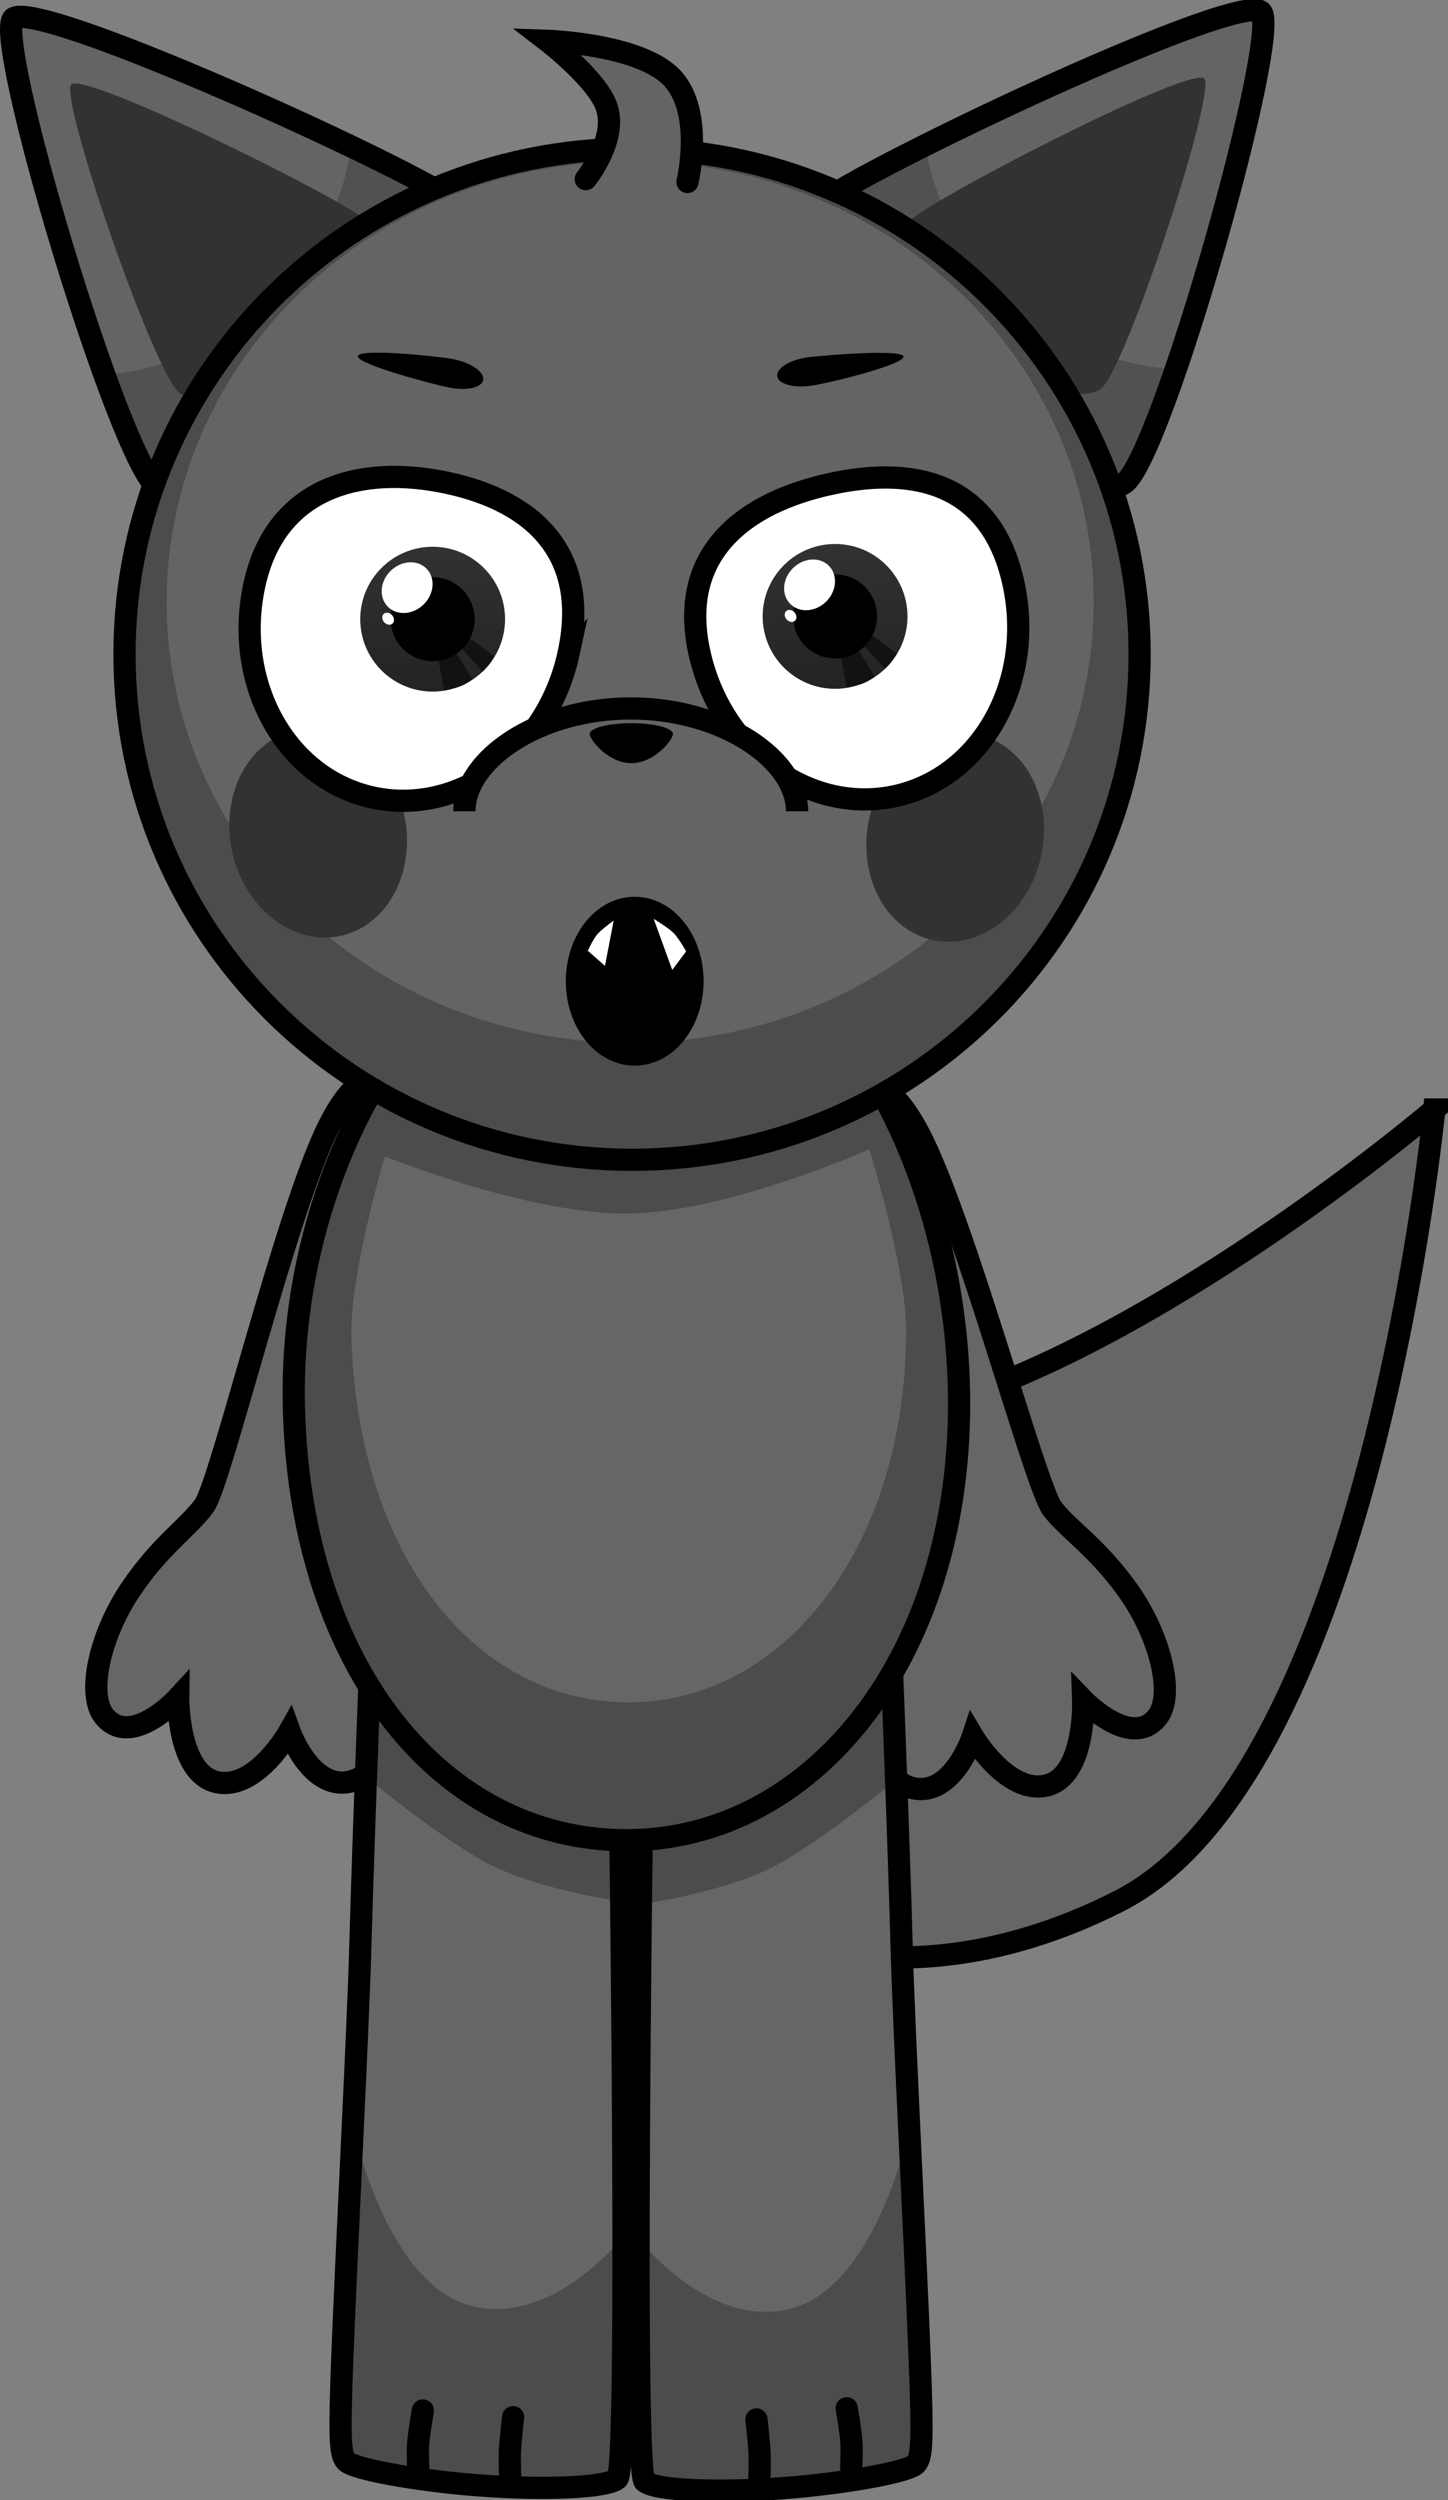 <svg version="1.1" xmlns="http://www.w3.org/2000/svg" xmlns:xlink="http://www.w3.org/1999/xlink" width="162.918" height="281.272" viewBox="0,0,162.918,281.272"><rect x="0" y="0" width="162.918" height="281.272" fill="#808080" stroke="none"/><defs><linearGradient x1="217.781" y1="115.54" x2="217.781" y2="131.834" gradientUnits="userSpaceOnUse" id="color-1"><stop offset="0" stop-color="#323232"/><stop offset="1" stop-color="#232323"/></linearGradient><linearGradient x1="263.059" y1="115.227" x2="263.059" y2="131.521" gradientUnits="userSpaceOnUse" id="color-2"><stop offset="0" stop-color="#323232"/><stop offset="1" stop-color="#232323"/></linearGradient></defs><g transform="translate(-169.102,-54.027)"><g data-paper-data="{&quot;isPaintingLayer&quot;:true}" fill-rule="nonzero" stroke-linejoin="miter" stroke-miterlimit="10" stroke-dasharray="" stroke-dashoffset="0" style="mix-blend-mode: normal"><path d="M330.478,178.85c0,0 -7.235,74.709 -35.468,89.062c-26.758,13.603 -50.93,3.628 -57.665,-13.943c-7.712,-20.118 9.394,-32.958 38.003,-42.042c26.126,-8.296 55.131,-33.077 55.131,-33.077z" fill="#666666" stroke="#000000" stroke-width="2.5" stroke-linecap="butt"/><g data-paper-data="{&quot;index&quot;:null}" stroke="#000000" stroke-linecap="butt"><path d="M310.893,55.277c2.746,1.275 -11.1,50.336 -15.304,53.117c-3.539,2.34 -13.697,-1.105 -23.307,-9.657c-9.61,-8.552 -13.615,-18.463 -11.495,-21.312c2.078,-2.793 46.249,-23.939 50.107,-22.148z" fill="#646464" stroke-width="0"/><path d="M273.223,70.353c0.973,6.389 4.236,12.645 9.672,17.482c5.388,4.795 11.981,7.369 18.499,7.734c-2.336,6.806 -4.521,11.975 -5.805,12.825c-3.539,2.34 -13.697,-1.105 -23.307,-9.657c-9.61,-8.552 -13.615,-18.463 -11.495,-21.312c0.672,-0.903 5.746,-3.726 12.436,-7.071z" fill="#515151" stroke-width="0"/><path d="M304.535,62.819c1.723,0.74 -8.808,33.038 -11.604,34.978c-2.353,1.633 -8.769,-0.28 -14.664,-5.525c-5.895,-5.245 -8.14,-11.552 -6.682,-13.47c1.429,-1.88 30.529,-17.022 32.95,-15.983z" fill="#323232" stroke-width="0"/><path d="M310.893,55.277c2.746,1.275 -11.1,50.336 -15.304,53.117c-3.539,2.34 -13.697,-1.105 -23.307,-9.657c-9.61,-8.552 -13.615,-18.463 -11.495,-21.312c2.078,-2.793 46.249,-23.939 50.107,-22.148z" fill="none" stroke-width="2.5"/></g><g stroke="#000000" stroke-linecap="butt"><path d="M221.149,77.367c2.166,2.814 -1.676,12.789 -11.146,21.497c-9.47,8.707 -19.57,12.318 -23.147,10.036c-4.25,-2.712 -18.893,-51.541 -16.168,-52.86c3.828,-1.854 48.337,18.569 50.461,21.328z" fill="#646464" stroke-width="0"/><path d="M221.149,77.367c2.166,2.814 -1.676,12.789 -11.146,21.497c-9.47,8.707 -19.57,12.318 -23.147,10.036c-1.298,-0.828 -3.567,-5.961 -6.013,-12.729c6.511,-0.471 13.062,-3.152 18.371,-8.034c5.357,-4.926 8.517,-11.234 9.386,-17.638c6.743,3.236 11.863,5.976 12.549,6.868z" fill="#515151" stroke-width="0"/><path d="M210.375,78.92c1.489,1.894 -0.653,8.237 -6.462,13.577c-5.808,5.341 -12.192,7.357 -14.572,5.763c-2.827,-1.894 -13.883,-34.016 -12.172,-34.784c2.403,-1.079 31.747,13.587 33.206,15.444z" fill="#323232" stroke-width="0"/><path d="M221.149,77.367c2.166,2.814 -1.676,12.789 -11.146,21.497c-9.47,8.707 -19.57,12.318 -23.147,10.036c-4.25,-2.712 -18.893,-51.541 -16.168,-52.86c3.828,-1.854 48.337,18.569 50.461,21.328z" fill="none" stroke-width="2.5"/></g><path d="M264.961,176.08c2.872,-0.528 4.963,0.666 7.448,5.308c5.076,9.479 13.172,39.904 15.098,42.383c1.932,2.486 4.958,4.244 8.457,9.124c3.689,5.145 5.319,11.817 3.367,14.3c-2.933,3.731 -8.355,-1.907 -8.355,-1.907c0,0 0.311,8.551 -4.124,9.614c-4.406,1.056 -8.297,-5.515 -8.297,-5.515c0,0 -2.49,7.547 -7.448,5.592c-4.269,-1.683 -2.095,-12.658 -2.095,-12.658c0,0 -6.523,1.888 -8.343,-1.911c-1.712,-3.573 4.533,-8.782 7.057,-11.457c2.073,-2.196 -7.295,-35.199 -7.083,-44.079c0.122,-5.134 1.105,-8.204 4.318,-8.795z" data-paper-data="{&quot;index&quot;:null}" fill="#666666" stroke="#000000" stroke-width="2.5" stroke-linecap="butt"/><path d="M217.961,183.867c0.434,8.872 -8.101,42.1 -5.974,44.243c2.59,2.61 8.965,7.661 7.343,11.276c-1.724,3.843 -8.293,2.12 -8.293,2.12c0,0 2.449,10.917 -1.776,12.707c-4.908,2.078 -7.586,-5.403 -7.586,-5.403c0,0 -3.725,6.667 -8.156,5.722c-4.46,-0.952 -4.364,-9.508 -4.364,-9.508c0,0 -5.278,5.772 -8.305,2.116c-2.014,-2.433 -0.552,-9.145 3.007,-14.38c3.376,-4.966 6.356,-6.799 8.225,-9.334c1.863,-2.527 9.192,-33.145 14.029,-42.749c2.368,-4.702 4.428,-5.949 7.313,-5.493c3.226,0.51 4.286,3.554 4.538,8.684z" data-paper-data="{&quot;index&quot;:null}" fill="#666666" stroke="#000000" stroke-width="2.5" stroke-linecap="butt"/><g data-paper-data="{&quot;index&quot;:null}" stroke="#000000" stroke-linecap="butt"><path d="M257.327,333.95c-7.121,0.544 -14.455,0.322 -15.701,-0.752c-1.526,-1.316 0,-96.437 0,-96.437h27.632c0,0 0.925,22.972 1.301,36.573c0.266,9.629 1.492,32.695 2.003,45.627c0.4,10.115 0.248,11.473 -0.395,12.262c-0.705,0.864 -7.827,2.191 -14.84,2.727z" fill="#666666" stroke-width="0"/><path d="M269.769,249.979c0.051,1.377 0.158,4.279 0.158,4.279c0,0 -7.774,6.445 -13.313,9.522c-5.539,3.076 -15.257,4.466 -15.257,4.466l0.269,-31.485h27.632c0,0 0.232,5.759 0.511,13.218z" fill="#4c4c4c" stroke-width="0"/><path d="M257.327,333.95c-7.121,0.544 -14.455,0.322 -15.701,-0.752c-0.445,-0.384 -0.67,-27.289 -0.67,-27.289c0,0 7.801,10.097 16.953,7.896c9.933,-2.389 13.603,-20.718 13.603,-20.718c0,0 0.869,21.303 1.049,25.875c0.4,10.115 0.248,11.473 -0.395,12.262c-0.705,0.864 -7.827,2.191 -14.84,2.727z" fill="#4c4c4c" stroke-width="0"/><path d="M257.327,333.95c-7.121,0.544 -14.455,0.322 -15.701,-0.752c-1.526,-1.316 0,-96.437 0,-96.437h27.632c0,0 0.925,22.972 1.301,36.573c0.266,9.629 1.492,32.695 2.003,45.627c0.4,10.115 0.248,11.473 -0.395,12.262c-0.705,0.864 -7.827,2.191 -14.84,2.727z" fill="none" stroke-width="2.5"/></g><g stroke="#000000" stroke-linecap="butt"><path d="M208.036,330.91c-0.644,-0.789 -0.795,-2.147 -0.395,-12.262c0.511,-12.931 1.737,-35.998 2.003,-45.627c0.376,-13.602 1.301,-36.573 1.301,-36.573h27.632c0,0 1.526,95.12 0,96.437c-1.245,1.074 -8.58,1.296 -15.701,0.752c-7.012,-0.536 -14.134,-1.863 -14.84,-2.727z" fill="#666666" stroke-width="0"/><path d="M210.945,236.448h27.632l0.269,31.485c0,0 -9.718,-1.39 -15.257,-4.466c-5.539,-3.076 -13.313,-9.522 -13.313,-9.522c0,0 0.107,-2.902 0.158,-4.279c0.279,-7.459 0.511,-13.218 0.511,-13.218z" fill="#4c4c4c" stroke-width="0"/><path d="M208.036,330.91c-0.644,-0.789 -0.795,-2.147 -0.395,-12.262c0.181,-4.572 1.049,-25.875 1.049,-25.875c0,0 3.67,18.329 13.603,20.718c9.152,2.201 16.953,-7.896 16.953,-7.896c0,0 -0.225,26.905 -0.67,27.289c-1.245,1.074 -8.58,1.296 -15.701,0.752c-7.012,-0.536 -14.134,-1.863 -14.84,-2.727z" fill="#4c4c4c" stroke-width="0"/><path d="M208.036,330.91c-0.644,-0.789 -0.795,-2.147 -0.395,-12.262c0.511,-12.931 1.737,-35.998 2.003,-45.627c0.376,-13.602 1.301,-36.573 1.301,-36.573h27.632c0,0 1.526,95.12 0,96.437c-1.245,1.074 -8.58,1.296 -15.701,0.752c-7.012,-0.536 -14.134,-1.863 -14.84,-2.727z" fill="none" stroke-width="2.5"/></g><g stroke="#000000" stroke-linecap="butt"><path d="M277.01,211.944c0,28.943 -16.751,49.117 -37.414,49.117c-20.663,0 -36.497,-19.233 -37.414,-48.176c-0.917,-28.928 16.751,-56.637 37.414,-56.637c20.663,0 37.414,26.753 37.414,55.697z" fill="#4c4c4c" stroke-width="0"/><path d="M271.05,203.702c0,24.66 -13.971,41.848 -31.206,41.848c-17.235,0 -30.441,-16.387 -31.206,-41.047c-0.219,-7.054 3.765,-20.378 3.765,-20.378c0,0 16.282,6.591 27.441,6.434c11.159,-0.157 27.06,-7.225 27.06,-7.225c0,0 4.147,13.257 4.147,20.369z" fill="#666666" stroke-width="0"/><path d="M277.01,211.944c0,28.943 -16.751,49.117 -37.414,49.117c-20.663,0 -36.497,-19.233 -37.414,-48.176c-0.917,-28.928 16.751,-56.637 37.414,-56.637c20.663,0 37.414,26.753 37.414,55.697z" fill="none" stroke-width="2.5"/></g><g stroke-linecap="butt"><g stroke="#000000"><path d="M297.324,127.636c0,31.409 -25.568,56.872 -57.107,56.872c-31.539,0 -57.107,-25.462 -57.107,-56.872c0,-31.409 25.568,-56.872 57.107,-56.872c31.539,0 57.107,25.462 57.107,56.872z" fill="#4c4c4c" stroke-width="0"/><path d="M292.154,121.761c0,27.386 -23.349,49.587 -52.151,49.587c-28.802,0 -52.151,-22.201 -52.151,-49.587c0,-27.386 23.349,-49.587 52.151,-49.587c28.802,0 52.151,22.201 52.151,49.587z" fill="#646464" stroke-width="0"/><path d="M297.324,127.636c0,31.409 -25.568,56.872 -57.107,56.872c-31.539,0 -57.107,-25.462 -57.107,-56.872c0,-31.409 25.568,-56.872 57.107,-56.872c31.539,0 57.107,25.462 57.107,56.872z" fill="none" stroke-width="2.5"/></g><path d="M213.578,142.711c2.737,5.866 1.069,12.877 -3.725,15.661c-4.795,2.783 -10.901,0.284 -13.638,-5.581c-2.737,-5.866 -1.069,-12.877 3.725,-15.661c4.795,-2.783 10.901,-0.284 13.638,5.581z" fill="#323232" stroke="none" stroke-width="0"/><path d="M281.529,137.599c4.795,2.783 6.463,9.795 3.725,15.661c-2.737,5.866 -8.844,8.365 -13.638,5.581c-4.795,-2.783 -6.463,-9.795 -3.725,-15.661c2.737,-5.866 8.844,-8.365 13.638,-5.581z" data-paper-data="{&quot;index&quot;:null}" fill="#323232" stroke="none" stroke-width="0"/></g><path d="M233.083,127.502c-2.394,11.086 -12.252,18.363 -22.018,16.254c-9.766,-2.109 -15.742,-12.806 -13.348,-23.892c2.394,-11.086 12.002,-13.613 21.768,-11.504c9.766,2.109 15.992,8.056 13.598,19.142z" fill="#ffffff" stroke="#000000" stroke-width="2.5" stroke-linecap="butt"/><g stroke="none" stroke-linecap="butt"><g><path d="M209.634,123.687c0,-4.499 3.647,-8.147 8.147,-8.147c4.499,0 8.147,3.648 8.147,8.147c0,4.499 -3.648,8.147 -8.147,8.147c-4.499,0 -8.147,-3.647 -8.147,-8.147z" fill="url(#color-1)" stroke-width="0.5"/><path d="M219.089,131.696l-0.76,-3.952l1.866,-0.628l2.064,3.34c0,0 -0.848,0.632 -1.537,0.843c-0.675,0.206 -1.632,0.397 -1.632,0.397z" fill="#121212" stroke-width="0"/><path d="M223.371,129.594l-2.598,-2.94l1.014,-0.954l2.924,2.189c0,0 -0.343,0.594 -0.613,0.937c-0.27,0.343 -0.727,0.768 -0.727,0.768z" fill="#121212" stroke-width="0"/></g><path d="M213.056,123.687c0,-2.61 2.116,-4.725 4.725,-4.725c2.61,0 4.725,2.116 4.725,4.725c0,2.61 -2.116,4.725 -4.725,4.725c-2.61,0 -4.725,-2.116 -4.725,-4.725z" fill="#000000" stroke-width="0.5"/><path d="M216.763,122.035c-1.205,1.18 -3.012,1.288 -4.036,0.242c-1.024,-1.046 -0.877,-2.851 0.328,-4.03c1.205,-1.18 3.012,-1.288 4.036,-0.242c1.024,1.046 0.877,2.851 -0.328,4.03z" fill="#ffffff" stroke-width="0"/><path d="M213.268,123.306c0.242,0.326 0.217,0.739 -0.057,0.921c-0.274,0.183 -0.692,0.066 -0.934,-0.26c-0.242,-0.326 -0.217,-0.739 0.057,-0.921c0.274,-0.183 0.692,-0.066 0.934,0.26z" fill="#ffffff" stroke-width="0"/></g><path d="M262.621,108.454c9.766,-2.109 18.124,0.168 20.518,11.254c2.394,11.086 -3.582,21.783 -13.348,23.892c-9.766,2.109 -19.624,-5.168 -22.018,-16.254c-2.394,-11.086 5.082,-16.783 14.848,-18.892z" data-paper-data="{&quot;index&quot;:null}" fill="#ffffff" stroke="#000000" stroke-width="2.5" stroke-linecap="butt"/><g stroke="none" stroke-linecap="butt"><g><path d="M254.912,123.374c0,-4.499 3.648,-8.147 8.147,-8.147c4.499,0 8.147,3.647 8.147,8.147c0,4.499 -3.647,8.147 -8.147,8.147c-4.499,0 -8.147,-3.647 -8.147,-8.147z" fill="url(#color-2)" stroke-width="0.5"/><path d="M264.367,131.383l-0.76,-3.952l1.866,-0.628l2.064,3.34c0,0 -0.848,0.632 -1.537,0.843c-0.675,0.206 -1.632,0.397 -1.632,0.397z" fill="#121212" stroke-width="0"/><path d="M268.649,129.28l-2.598,-2.94l1.014,-0.954l2.924,2.189c0,0 -0.343,0.594 -0.613,0.937c-0.27,0.343 -0.727,0.768 -0.727,0.768z" fill="#121212" stroke-width="0"/></g><path d="M258.334,123.374c0,-2.61 2.116,-4.725 4.725,-4.725c2.61,0 4.725,2.116 4.725,4.725c0,2.61 -2.116,4.725 -4.725,4.725c-2.61,0 -4.725,-2.116 -4.725,-4.725z" fill="#000000" stroke-width="0.5"/><path d="M262.041,121.721c-1.205,1.18 -3.012,1.288 -4.036,0.242c-1.024,-1.046 -0.877,-2.851 0.328,-4.03c1.205,-1.18 3.012,-1.288 4.036,-0.242c1.024,1.046 0.877,2.851 -0.328,4.03z" fill="#ffffff" stroke-width="0"/><path d="M258.546,122.993c0.242,0.326 0.217,0.739 -0.057,0.921c-0.274,0.183 -0.692,0.066 -0.934,-0.26c-0.242,-0.326 -0.217,-0.739 0.057,-0.921c0.274,-0.183 0.692,-0.066 0.934,0.26z" fill="#ffffff" stroke-width="0"/></g><path d="M223.478,96.688c-0.053,0.896 -1.699,1.33 -3.678,0.97c-1.978,-0.36 -10.5,-2.659 -10.447,-3.555c0.053,-0.896 8.659,-0.05 10.638,0.31c1.978,0.36 3.539,1.378 3.487,2.274z" fill="#000000" stroke="none" stroke-width="0" stroke-linecap="butt"/><path d="M260.167,94.202c1.998,-0.231 10.594,-0.929 10.589,-0.032c-0.005,0.897 -8.611,3.05 -10.608,3.282c-1.998,0.231 -3.613,-0.308 -3.607,-1.206c0.005,-0.897 1.629,-1.813 3.626,-2.044z" data-paper-data="{&quot;index&quot;:null}" fill="#000000" stroke="none" stroke-width="0" stroke-linecap="butt"/><path d="M221.356,145.302c0,-5.838 8.379,-11.571 18.714,-11.571c10.336,0 18.714,5.733 18.714,11.571" fill="#646464" stroke="#000000" stroke-width="2.5" stroke-linecap="butt"/><path d="M244.818,136.601c0,0.669 -2.097,3.288 -4.683,3.288c-2.586,0 -4.683,-2.619 -4.683,-3.288c0,-0.669 2.097,-1.212 4.683,-1.212c2.586,0 4.683,0.542 4.683,1.212z" fill="#000000" stroke="none" stroke-width="0" stroke-linecap="butt"/><path d="M235.009,74.184c0,0 3.628,-4.478 2.332,-8.163c-1.099,-3.126 -6.678,-7.407 -6.678,-7.407c0,0 10.579,0.352 14.123,4.247c3.544,3.895 1.665,11.64 1.665,11.64" fill="#646464" stroke="#000000" stroke-width="2.5" stroke-linecap="round"/><path d="M216.174,331.971c0,0 -0.105,-1.961 -0.026,-3.02c0.087,-1.178 0.526,-3.73 0.526,-3.73" fill="none" stroke="#000000" stroke-width="2.5" stroke-linecap="round"/><path d="M264.369,324.971c0,0 0.439,2.552 0.526,3.73c0.079,1.06 -0.026,3.02 -0.026,3.02" data-paper-data="{&quot;index&quot;:null}" fill="none" stroke="#000000" stroke-width="2.5" stroke-linecap="round"/><path d="M254.211,326.221c0,0 0.293,2.552 0.351,3.73c0.052,1.06 -0.018,3.02 -0.018,3.02" data-paper-data="{&quot;index&quot;:null}" fill="none" stroke="#000000" stroke-width="2.5" stroke-linecap="round"/><path d="M226.498,332.721c0,0 -0.07,-1.961 -0.018,-3.02c0.058,-1.178 0.351,-3.73 0.351,-3.73" data-paper-data="{&quot;index&quot;:null}" fill="none" stroke="#000000" stroke-width="2.5" stroke-linecap="round"/><g stroke="#000000" stroke-linecap="butt"><path d="M247.015,164.416c0,4.556 -2.91,8.249 -6.501,8.249c-3.59,0 -6.501,-3.693 -6.501,-8.249c0,-4.556 2.91,-8.249 6.501,-8.249c3.59,0 6.501,3.693 6.501,8.249z" fill="#000000" stroke-width="2.5"/><path d="M237.494,163.648l-2.856,-2.521c0,0 0.669,-1.632 1.389,-2.425c0.692,-0.762 2.849,-2.243 2.849,-2.243z" fill="#ffffff" stroke-width="1"/><path d="M244.585,164.193l-2.894,-7.962c0,0 2.563,1.483 3.477,2.342c0.803,0.753 1.719,2.533 1.719,2.533z" data-paper-data="{&quot;index&quot;:null}" fill="#ffffff" stroke-width="1"/></g></g></g></svg>